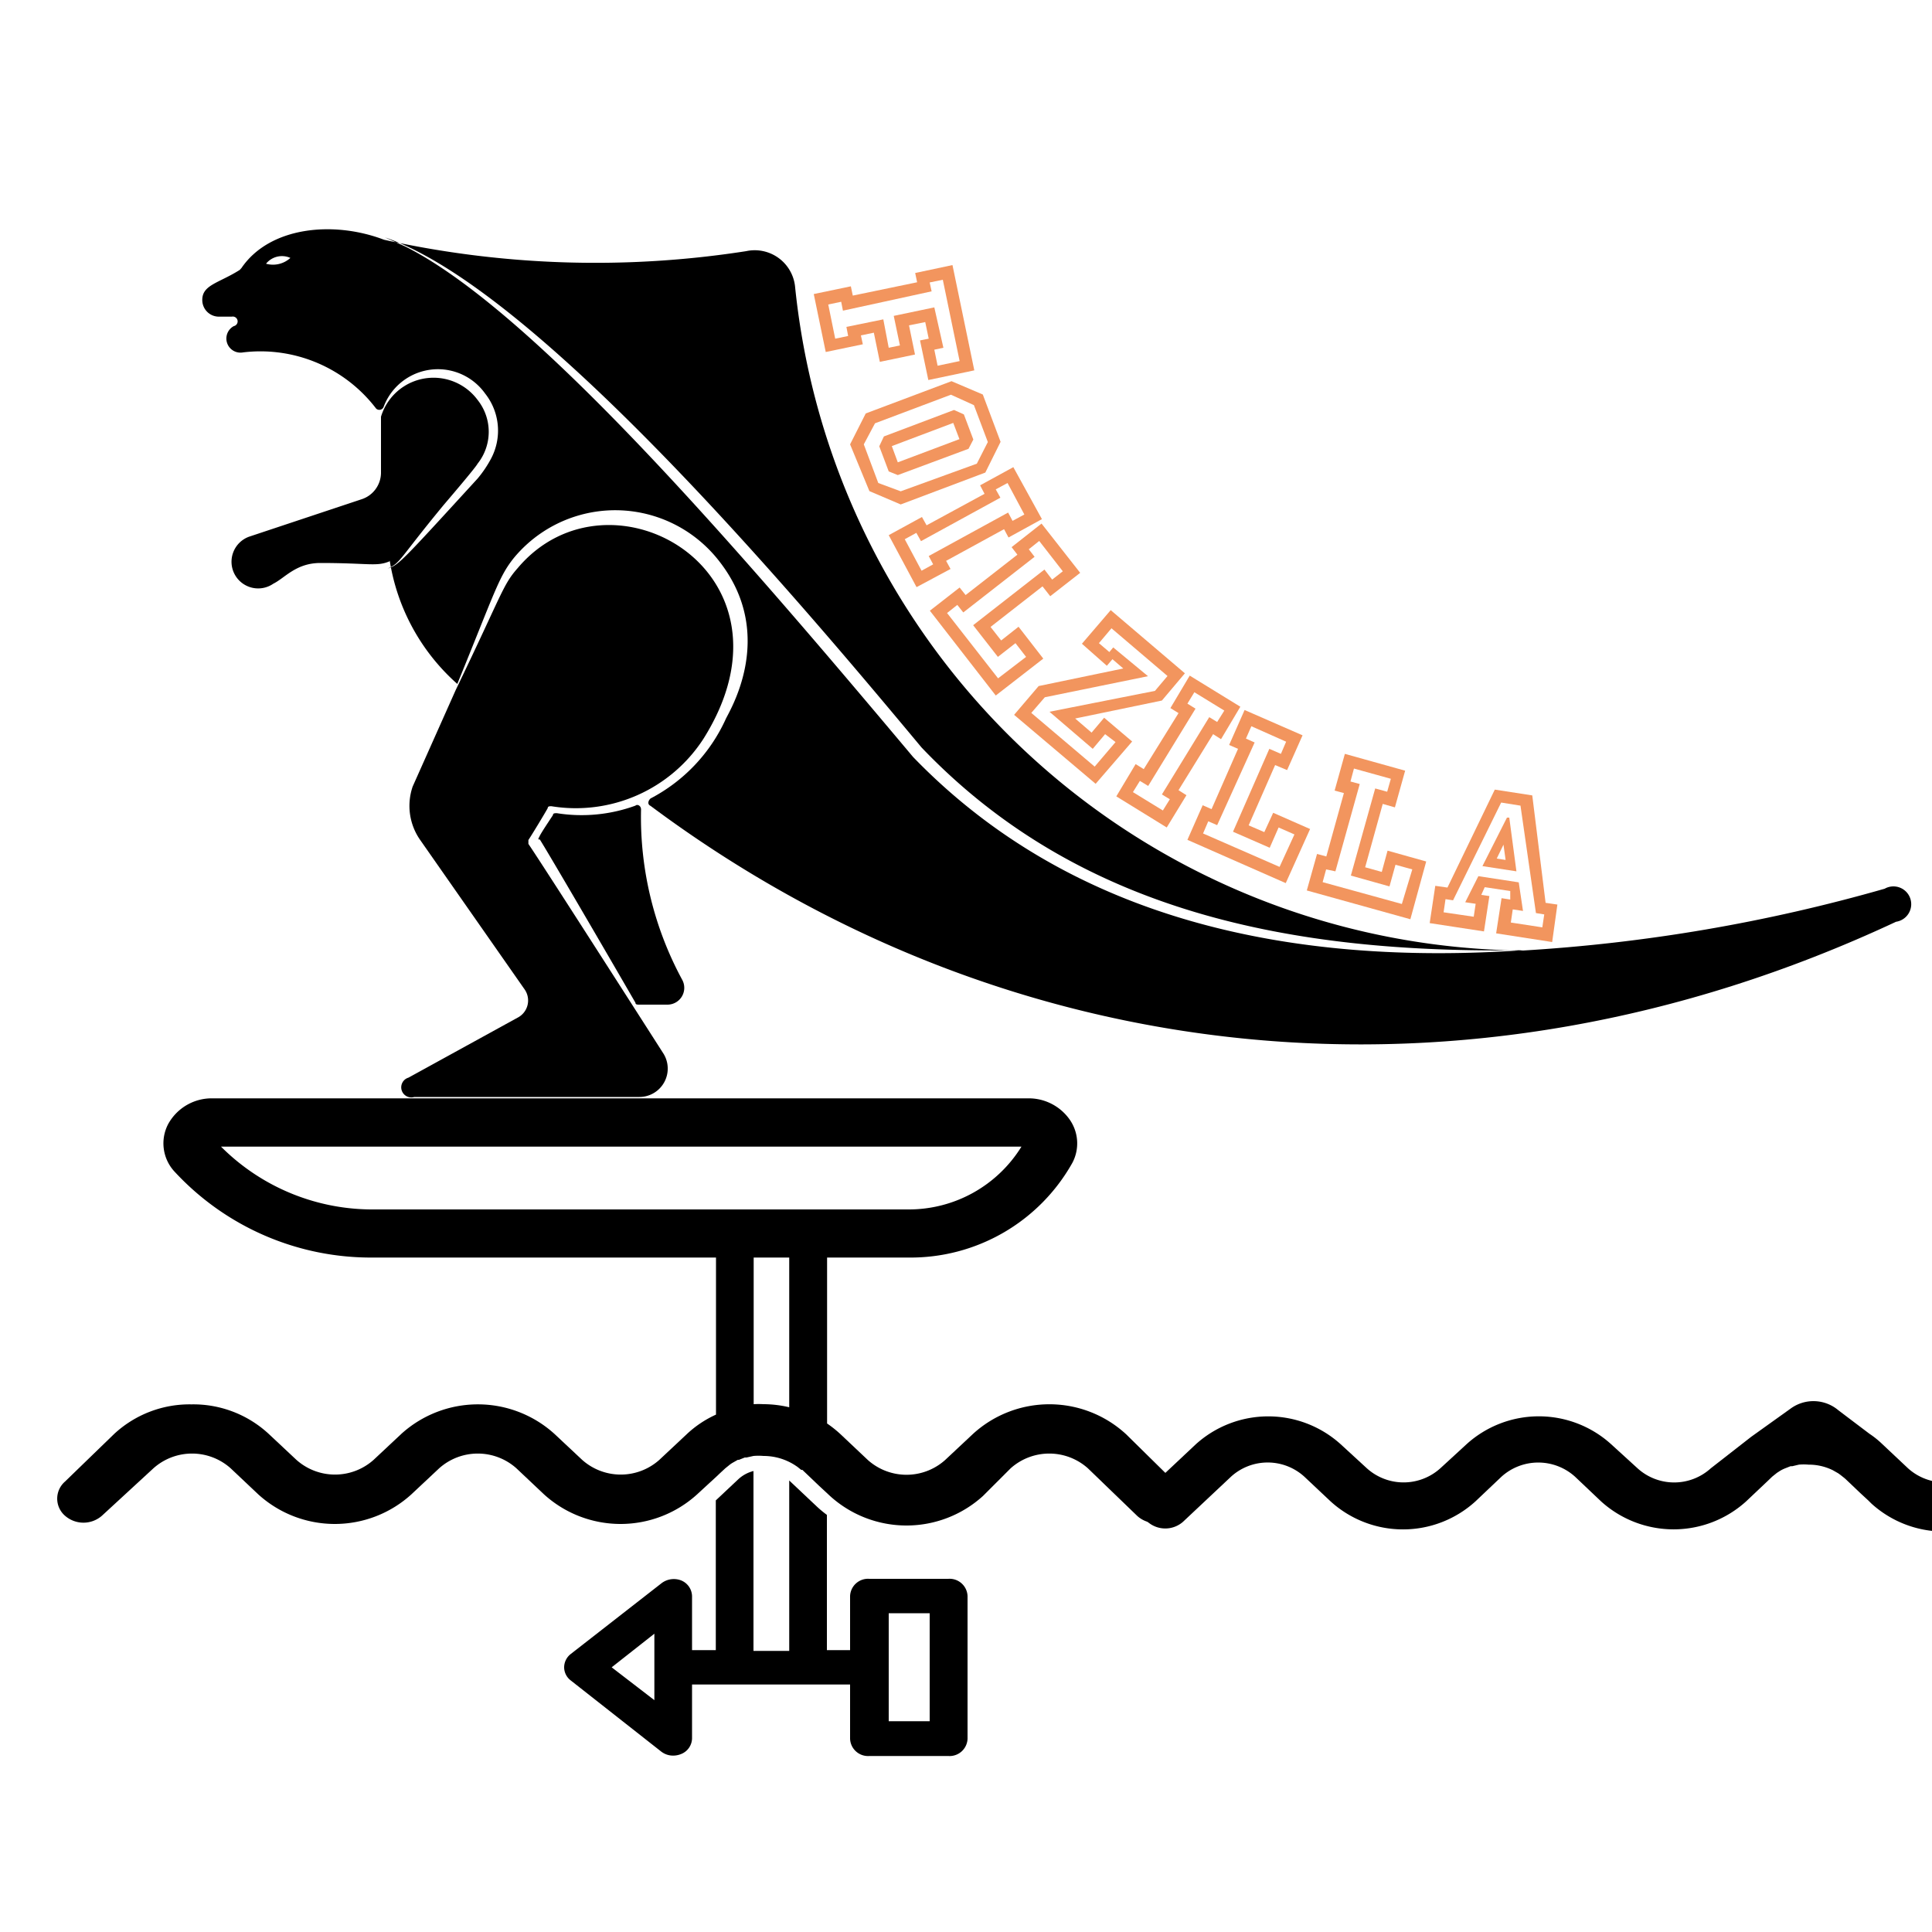 <svg xmlns="http://www.w3.org/2000/svg" viewBox="0 0 100 100" width="100" height="100">
  <defs>
    <style>.cls-1{fill:#f2955e;}</style>
  </defs>
  <title>logo-foilzilla vecto</title>
  <g id="Calque_2" data-name="Calque 2">
    <path d="M29.53,85.62a.88.88,0,0,0-.33.68.86.86,0,0,0,.33.67l4.68,3.68a1,1,0,0,0,.64.22,1.1,1.1,0,0,0,.4-.08.89.89,0,0,0,.57-.81V87.19H44V90a.93.93,0,0,0,1,.89h4.08a.93.93,0,0,0,1-.89V82.61a.93.93,0,0,0-1-.89H45a.93.93,0,0,0-1,.89v2.8H42.8v-7a5.85,5.85,0,0,1-.54-.45l-1.41-1.33v8.82H39V76.14a1.8,1.8,0,0,0-.79.43l-1.16,1.09v7.75H35.82v-2.8a.9.9,0,0,0-.57-.81,1.05,1.05,0,0,0-1,.14ZM46,83.5h2.12v5.59H46ZM31.66,86.3l2.21-1.74V88Z"/>
    <path d="M58.28,74.23a5.86,5.86,0,0,0-7.93,0l-1.43,1.34a3,3,0,0,1-4,0l-1.42-1.34a5.94,5.94,0,0,0-.69-.55V65.09H47a9.6,9.6,0,0,0,8.51-4.91,2.15,2.15,0,0,0-.15-2.24,2.59,2.59,0,0,0-2.15-1.09H11a2.57,2.57,0,0,0-2.3,1.34,2.15,2.15,0,0,0,.35,2.47,13.84,13.84,0,0,0,10.3,4.43H37.06v8.13a5.54,5.54,0,0,0-1.5,1l-1.43,1.34a3,3,0,0,1-4,0L28.7,74.22a5.9,5.9,0,0,0-7.93,0l-1.43,1.34a3,3,0,0,1-4,0l-1.43-1.34a5.74,5.74,0,0,0-4-1.53,5.74,5.74,0,0,0-4,1.53L3.36,76.69a1.17,1.17,0,0,0,0,1.76,1.45,1.45,0,0,0,1.92,0L7.94,76a3,3,0,0,1,4,0l1.43,1.35a5.89,5.89,0,0,0,7.92,0L22.73,76a3,3,0,0,1,4,0l1.43,1.35a5.89,5.89,0,0,0,7.92,0l1-.92h0l.19-.18.27-.25,0,0,.26-.21.09-.06.3-.17.06,0,.3-.12.09,0,.36-.08a3.05,3.05,0,0,1,.52,0,3,3,0,0,1,1.33.31,2.91,2.91,0,0,1,.3.17l.12.08.2.16.06,0,.86.82.41.38h0l.16.15a5.89,5.89,0,0,0,7.92,0L52.31,76a3,3,0,0,1,4,0l2.56,2.47a1.45,1.45,0,0,0,1.93,0,1.17,1.17,0,0,0,0-1.76ZM40.85,72.84a5.83,5.83,0,0,0-1.33-.16,4.36,4.36,0,0,0-.51,0V65.09h1.84ZM19.38,62.6a11.07,11.07,0,0,1-7.94-3.25H52.87A6.85,6.85,0,0,1,47,62.6Z"/>
    <path d="M90.64,74.37,88.55,76a2.82,2.82,0,0,1-3.79,0L83.4,74.76a5.57,5.57,0,0,0-7.5,0L74.55,76a2.84,2.84,0,0,1-3.8,0L69.4,74.76a5.59,5.59,0,0,0-7.51,0L59.4,77.1a1.12,1.12,0,0,0,0,1.67,1.39,1.39,0,0,0,1.83,0l2.49-2.34a2.82,2.82,0,0,1,3.79,0l1.36,1.28a5.57,5.57,0,0,0,7.5,0l1.35-1.28a2.84,2.84,0,0,1,3.8,0l1.35,1.28a5.59,5.59,0,0,0,7.51,0l.92-.87h0l.18-.17.25-.24,0,0,.25-.2.08-.05A1.69,1.69,0,0,1,92.4,76l0,0,.28-.11.09,0,.34-.08a2.74,2.74,0,0,1,.5,0,2.81,2.81,0,0,1,1.26.29l.28.16.11.08.19.15.06.05.81.77.39.36h0l.15.15a5.57,5.57,0,0,0,7.5,0l1.36-1.28a2.82,2.82,0,0,1,3.79,0L112,78.74a1.39,1.39,0,0,0,1.83,0,1.12,1.12,0,0,0,0-1.67l-2.44-2.35a5.56,5.56,0,0,0-7.51,0L102.56,76a2.84,2.84,0,0,1-3.8,0l-1.35-1.27a4.63,4.63,0,0,0-.65-.52L95.16,73a2,2,0,0,0-2.48-.09Z"/>
  </g>
  <g id="Calque_1" data-name="Calque 1">
    <path d="M97.55,46a86.81,86.81,0,0,1-18.73,3.2h0A38.24,38.24,0,0,1,41.15,14.81,2.1,2.1,0,0,0,38.62,13a50.69,50.69,0,0,1-18.74-.59h0c-2.62-1-5.92-.68-7.38,1.46l-.09.1c-1.07.68-1.94.77-1.94,1.55a.86.86,0,0,0,.87.87H12a.25.25,0,0,1,.1.49.73.73,0,0,0,.48,1.36,7.53,7.53,0,0,1,6.89,2.91.24.24,0,0,0,.39-.1,3,3,0,0,1,5.25-.68,3.09,3.09,0,0,1,.29,3.4,5.9,5.9,0,0,1-.68,1c-4,4.37-4.08,4.47-4.66,4.66h0c.68-.29.58-.48,2.91-3.3.58-.68,1.65-1.94,1.75-2.13a2.65,2.65,0,0,0,0-3.3,2.84,2.84,0,0,0-5,.87h0v2.91a1.45,1.45,0,0,1-1,1.36l-5.83,1.94a1.38,1.38,0,1,0,1.26,2.43c.59-.29,1.17-1.07,2.43-1.07,2.53,0,2.91.2,3.59-.09v.29h0V29a10.76,10.76,0,0,0,3.5,6.4h0c1.94-4.75,2.14-5.53,2.91-6.5a6.81,6.81,0,0,1,10.68.19c3,3.89.39,7.87.29,8.16a8.7,8.7,0,0,1-3.88,4.08c-.1.09-.19.29,0,.38,18.25,13.6,42,16.51,64.47,6A.92.92,0,1,0,97.55,46ZM13.77,13.65a1.06,1.06,0,0,1,1.26-.3A1.33,1.33,0,0,1,13.77,13.65Zm6.4,15.43Zm27.09,10.1h0C38.62,28.89,27.75,16.17,21,12.77l-1.07-.48c8,2.72,21.94,19.41,27.77,26.4h0c8.16,8.55,19.22,10.68,31.17,10.49C67,50,55.51,47.72,47.26,39.18Z"/>
    <path d="M33.18,41.9c0-.2-.19-.29-.29-.2a8.14,8.14,0,0,1-4.07.39c-.1,0-.2,0-.2.1-.19.29-.58.87-.68,1.07s-.1.19,0,.19c.49.78,3.21,5.44,4.95,8.45,0,.1.1.1.2.1h1.45a.87.87,0,0,0,.78-1.27A17.68,17.68,0,0,1,33.18,41.9Z"/>
    <path d="M21.73,43.45l5.43,7.77a1,1,0,0,1-.38,1.46l-5.64,3.1a.52.52,0,0,0,.3,1H33.09a1.47,1.47,0,0,0,1.26-2.23s-6.21-9.71-7-10.87v-.2c.19-.29.78-1.26,1-1.65,0-.1.1-.1.19-.1a7.87,7.87,0,0,0,7.87-3.49c5.43-8.64-4.86-14.47-9.61-8.84-.78.88-.78,1.27-3.21,6.31l-2.23,5A3.08,3.08,0,0,0,21.73,43.45Z"/>
    <path class="cls-1" d="M48.05,19.67l-.43-2.05.45-.09-.18-.86-.84.17.31,1.51-1.82.38-.31-1.51-.67.14.1.46-1.92.4-.62-3,1.92-.4.1.48,3.33-.69-.1-.48,1.93-.41,1.13,5.45Zm.48-.74,1.14-.24-.87-4.21-.68.14.1.46-4.59,1-.09-.46-.67.14.36,1.77.67-.14-.09-.47,1.91-.39L46,18l.58-.12-.32-1.53,2.1-.44L48.83,18l-.47.1Z"/>
    <path class="cls-1" d="M46.62,26.11,45,25.42,44,23l.81-1.6,4.44-1.67,1.62.69.92,2.45L51,24.46Zm0-.68L50.56,24l.57-1.12-.72-1.91-1.19-.54-3.93,1.48L44.71,23l.75,2Zm-.15-.84L46,24.4l-.49-1.3.24-.51,3.63-1.37.51.23.49,1.3-.25.48Zm0-.66,3.19-1.2-.32-.84-3.18,1.2Z"/>
    <path class="cls-1" d="M47.44,30.39,46,27.7l1.72-.94.24.43,3-1.63-.23-.44,1.72-.94,1.48,2.69-1.73.95-.23-.43-3,1.64.23.42Zm.26-.85.6-.33-.23-.43,4.11-2.25.23.43.61-.33L52.15,25l-.61.33.24.43-4.11,2.25-.24-.43-.6.33Z"/>
    <path class="cls-1" d="M51.54,36l-3.41-4.39,1.54-1.2.31.39,2.68-2.09-.3-.39,1.55-1.22,2,2.55-1.55,1.21-.4-.51-2.69,2.1.55.7.9-.71L54,34.09Zm.12-.89L53.11,34l-.55-.71-.91.71-1.28-1.64,3.69-2.88.4.52.55-.43L53.79,28l-.54.43.3.39-3.69,2.88-.31-.39-.53.42Z"/>
    <path class="cls-1" d="M56.71,40.57,52.49,37l1.27-1.49,4.38-.91-.56-.48-.29.34L56,33.32l1.49-1.74,3.84,3.27-1.19,1.41-4.49.93.85.73.65-.77,1.45,1.23Zm-.05-.89,1.08-1.27L57.2,38l-.64.76-2.24-1.92,5.46-1.08.65-.77-2.9-2.47-.65.77.54.46.2-.24L59.42,35l-5.34,1.09-.7.81Z"/>
    <path class="cls-1" d="M60.39,42.83l-2.61-1.61,1-1.67.42.26L61,36.91l-.42-.26,1-1.68,2.62,1.61-1,1.68L62.79,38,61,40.9l.41.26Zm-.2-.88.36-.58-.41-.25,2.45-4,.41.25.37-.59-1.55-.95-.36.59.42.26-2.45,4L59,40.42l-.36.58Z"/>
    <path class="cls-1" d="M66.55,45.71l-5.09-2.24.79-1.79.46.2,1.37-3.12-.46-.2.8-1.81,3,1.31-.8,1.8L66,39.6l-1.37,3.12.81.35.46-1,1.91.84Zm-.32-.84L67,43.19l-.82-.36-.46,1.05-1.9-.83,1.88-4.29.6.26.27-.63-1.8-.8-.28.64.45.2L63,42.71l-.46-.2-.27.63Z"/>
    <path class="cls-1" d="M73,47.58l-5.36-1.49.53-1.89.48.13.91-3.28-.48-.13.53-1.9,3.12.87-.53,1.9-.63-.18-.91,3.28.86.24.3-1.1,2,.56Zm-.44-.79L73.1,45l-.87-.24-.31,1.12-2-.56,1.26-4.51.62.17.19-.67-1.91-.53-.18.67.48.13-1.26,4.52L68.64,45l-.18.66Z"/>
    <path class="cls-1" d="M80.34,48.76l-2.9-.45.28-1.82.45.07,0-.44-1.32-.2-.18.4.42.06-.28,1.83L74,47.78l.29-1.93.63.09,2.45-5.07,1.94.3L80,46.73l.61.09ZM79.83,48l.1-.67-.43-.07-.8-5.56-1-.16-2.49,5.06-.39-.06-.1.68,1.56.23.1-.67-.54-.08.68-1.35,2.09.32.22,1.48-.53-.08-.1.68Zm-1.34-2.9-1.76-.27L78,42.32l.12,0Zm-.56-.59-.11-.79-.35.72Z"/>
  </g>
</svg>